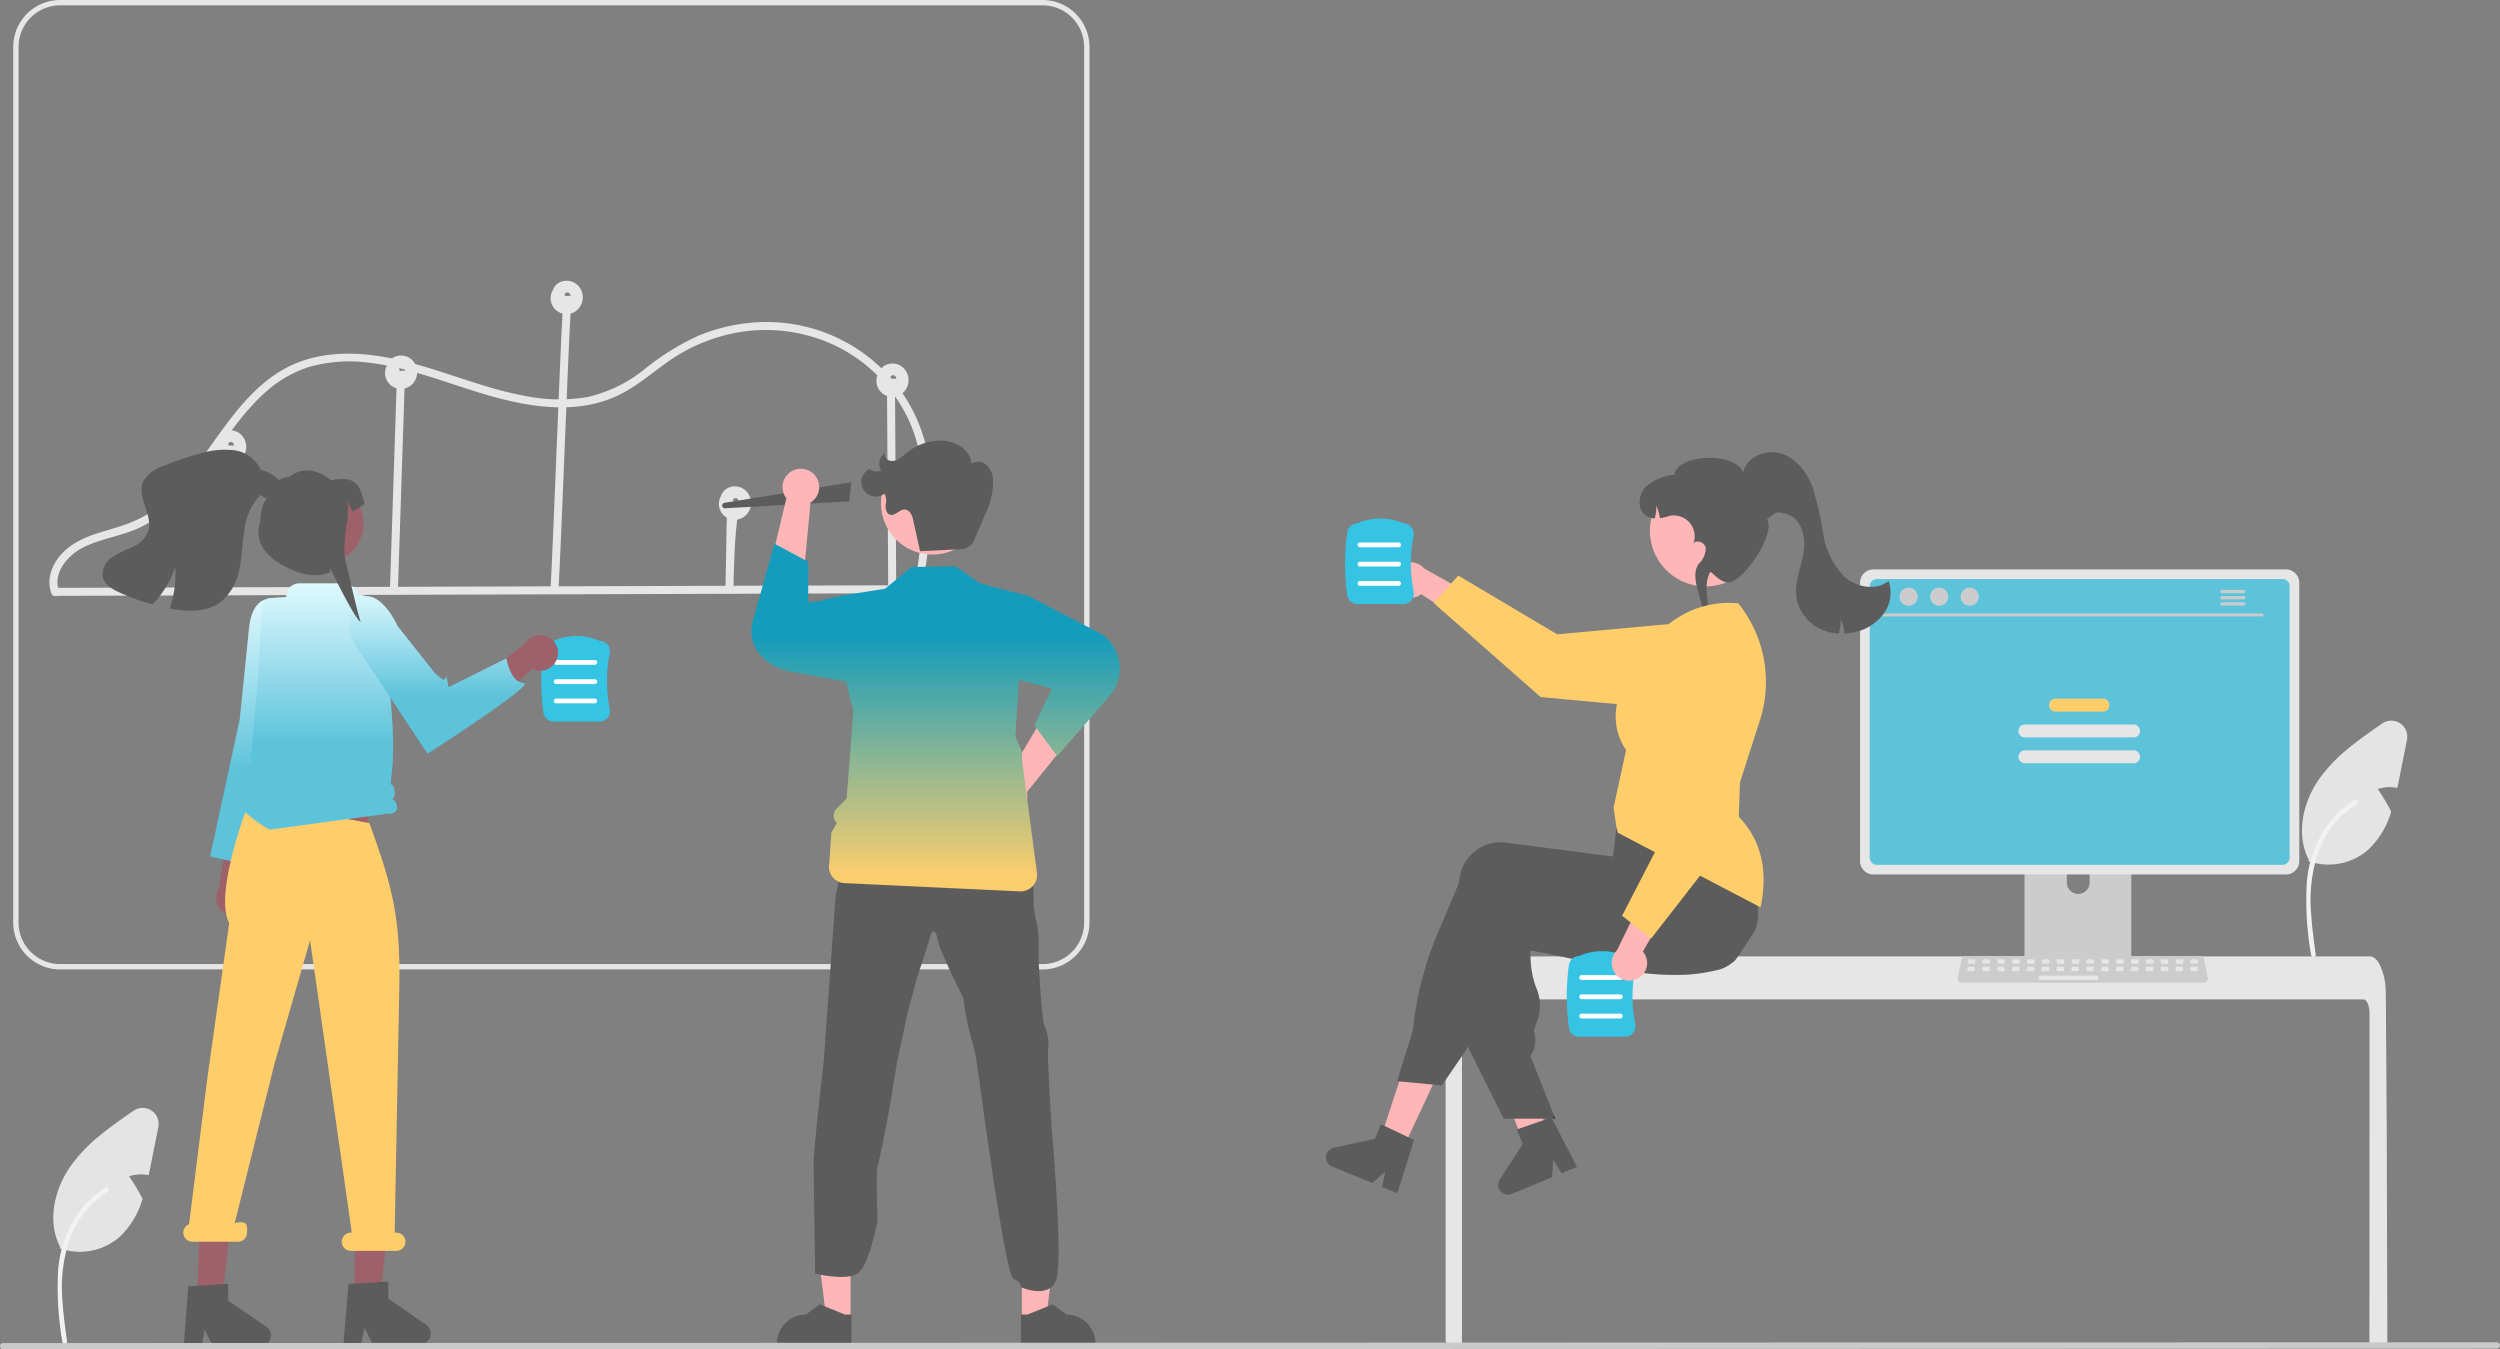 <svg id="グループ_389" data-name="グループ 389" xmlns="http://www.w3.org/2000/svg" xmlns:xlink="http://www.w3.org/1999/xlink" width="396.658" height="214.107" viewBox="0 0 396.658 214.107">
  <rect x="0" y="0" width="396.658" height="214.107" fill="#808080" stroke="none"/>
  <defs>
    <linearGradient id="linear-gradient" x1="0.5" x2="0.5" y2="0.649" gradientUnits="objectBoundingBox">
      <stop offset="0" stop-color="#e0f9ff"/>
      <stop offset="1" stop-color="#5dc3db"/>
    </linearGradient>
    <linearGradient id="linear-gradient-4" x1="0.5" y1="0.266" x2="0.5" y2="1.23" gradientUnits="objectBoundingBox">
      <stop offset="0" stop-color="#139cbc"/>
      <stop offset="0.714" stop-color="#fbce6d"/>
      <stop offset="1" stop-color="#ffce6a"/>
    </linearGradient>
  </defs>
  <path id="パス_2154" data-name="パス 2154" d="M36.628,417.885l-1.237,6.208c-.093.475-.191.958-.3,1.436a6.051,6.051,0,0,0-3.11.174,29,29,0,0,1,2.136,3.572A13.146,13.146,0,0,1,30.28,435.5a9.627,9.627,0,0,1-9.3,1.636l.055-.246c-2.059-4-.941-9.034,1.619-12.724a24.74,24.74,0,0,1,4.6-4.86c1.729-1.441,3.6-2.733,5.449-4.008a2.538,2.538,0,0,1,3.928,2.585" transform="translate(-11.506 -239.069)" fill="#e4e4e4"/>
  <path id="パス_2155" data-name="パス 2155" d="M22.3,469.18a49.793,49.793,0,0,1-.691-11.47,18.039,18.039,0,0,1,3.478-9.458,15.74,15.74,0,0,1,4.037-3.658c.4-.254.775.385.373.639a14.957,14.957,0,0,0-5.916,7.139A23.947,23.947,0,0,0,22.305,462.7c.134,2.1.419,4.195.706,6.284a.381.381,0,0,1-.258.455.372.372,0,0,1-.455-.259Z" transform="translate(-12.381 -256.175)" fill="#f2f2f2"/>
  <path id="パス_2156" data-name="パス 2156" d="M168.279,153.812H12.388a7.443,7.443,0,0,1-7.435-7.435V7.435A7.444,7.444,0,0,1,12.388,0H168.279a7.444,7.444,0,0,1,7.436,7.435V146.377a7.444,7.444,0,0,1-7.436,7.435M12.388.847A6.6,6.6,0,0,0,5.8,7.435V146.377a6.6,6.6,0,0,0,6.588,6.588H168.279a6.6,6.6,0,0,0,6.588-6.588V7.435A6.6,6.6,0,0,0,168.279.847Z" transform="translate(-2.855)" fill="#e6e6e6"/>
  <path id="パス_2251" data-name="パス 2251" d="M21.055,220.8l54.821-.167,54.542-.166,30.767-.094a.636.636,0,0,0,0-1.271l-54.821.167-54.542.166-30.767.094a.636.636,0,0,0,0,1.271" transform="translate(-11.779 -126.262)" fill="#e6e6e6"/>
  <path id="パス_2252" data-name="パス 2252" d="M85.431,192.618,85.77,172.6a.636.636,0,0,0-1.271,0l-.339,20.016a.636.636,0,0,0,1.271,0" transform="translate(-48.5 -99.113)" fill="#e6e6e6"/>
  <path id="パス_2253" data-name="パス 2253" d="M147.266,176.359l.826-25.158.236-7.188c.027-.818-1.244-.817-1.271,0l-.826,25.159-.236,7.188c-.027.818,1.245.817,1.271,0" transform="translate(-84.133 -82.637)" fill="#e6e6e6"/>
  <path id="パス_2254" data-name="パス 2254" d="M208.053,115.869c-.5,8.911-1.42,35.195-1.919,44.106-.046.817,1.226.815,1.271,0,.5-8.911,1.42-35.195,1.919-44.106.046-.817-1.225-.815-1.271,0" transform="translate(-118.789 -66.419)" fill="#e6e6e6"/>
  <path id="パス_2255" data-name="パス 2255" d="M271.823,191.712l-.156,8.565a.636.636,0,0,0,1.271,0c.184-10.116.656-9.786.708-12.641a.636.636,0,0,0-1.271,0s-.368-6.039-.552,4.076" transform="translate(-156.555 -107.099)" fill="#e6e6e6"/>
  <path id="パス_2256" data-name="パス 2256" d="M332.147,145.754l.144,24.029.041,6.88a.636.636,0,0,0,1.271,0l-.144-24.029-.041-6.88a.636.636,0,0,0-1.271,0" transform="translate(-191.408 -83.641)" fill="#e6e6e6"/>
  <path id="パス_2257" data-name="パス 2257" d="M20.048,163.309c-1.052-2.892,1.32-5.672,3.757-6.922,2.92-1.5,6.279-1.837,9.23-3.28,4.4-2.152,7.6-6.013,10.455-9.879,2.935-3.978,5.62-8.248,9.349-11.554a18.723,18.723,0,0,1,6.809-3.94,23.464,23.464,0,0,1,9.835-.661c6.787.826,13.08,3.63,19.629,5.411,6.175,1.68,12.977,2.625,19.038.012,3.079-1.327,5.6-3.553,8.3-5.479a27.664,27.664,0,0,1,8.648-4.172,25.713,25.713,0,0,1,18.392,1.62,24.681,24.681,0,0,1,11.64,12.285c2.685,6.415,2.336,13.583,1.458,20.335-.227,1.745-.5,3.485-.769,5.223-.125.8,1.1,1.145,1.226.338,1.092-6.962,2.181-14.145.822-21.151a25.616,25.616,0,0,0-9.462-15.413,26.288,26.288,0,0,0-17.335-5.471,28.425,28.425,0,0,0-9.523,2.118,39.385,39.385,0,0,0-8.51,5.255,22.326,22.326,0,0,1-9.1,4.49,27.1,27.1,0,0,1-10.164-.211c-6.878-1.285-13.289-4.231-20.109-5.74-6.318-1.4-13.136-1.538-18.794,2.031-4.352,2.746-7.427,7.008-10.379,11.125-2.925,4.08-5.888,8.443-10.166,11.23-2.61,1.7-5.543,2.327-8.462,3.283s-5.737,2.576-6.93,5.574a5.422,5.422,0,0,0-.111,3.879C19.1,164.409,20.329,164.08,20.048,163.309Z" transform="translate(-10.672 -69.488)" fill="#e6e6e6"/>
  <path id="パス_2258" data-name="パス 2258" d="M86.162,166.905h0Z" transform="translate(-49.652 -96.183)" fill="#e6e6e6"/>
  <path id="パス_2259" data-name="パス 2259" d="M84.92,162.4a2.526,2.526,0,0,0-3.061-1.133,2.224,2.224,0,0,0-1.267,1.18c-.024.058-.039.118-.058.177s-.061.085-.085.131a2.524,2.524,0,0,0,3.937,3.016,2.718,2.718,0,0,0,.534-3.371m-1.592,1.079c.005.032,0,.062,0,0m-.162-.368h0m-.713.287c-.01-.015-.011-.017,0,0m.169.143c.04.014.024.011,0,0m.075.036.017-.008a.018.018,0,0,1-.011,0h0l.013,0h0l-.007,0c.006,0,.007,0,.008,0,.075-.034.024-.018-.019,0h0a.284.284,0,0,0-.087-.028l-.008,0c-.024-.017-.147-.114-.033-.013-.025-.022-.049-.044-.073-.067a.356.356,0,0,1-.037-.046q-.022-.038-.043-.078l0-.014c0-.012,0-.017-.005-.024l0-.022a.276.276,0,0,0,.016-.071l.005-.006c.018-.025.034-.055.052-.082-.092.14.036-.015.046-.035,0,0,0,0,0,0l.007,0c.028-.017.056-.036.085-.052s.17-.058.029-.017c.032-.009.063-.021.1-.029l.079-.013h.047l.032,0c-.023,0,.08.026.111.031l.013.01c.026.019.058.036.085.054-.123-.08,0,.006.025.03s.027.029.04.044a.34.34,0,0,1,.033.045c.02.037.042.075.063.111l.006.009v0a1.029,1.029,0,0,0,.049.173s0,.009,0,.014c0,.033,0,.065,0,.1v.007A.7.7,0,0,0,82.7,163.577Z" transform="translate(-46.207 -92.846)" fill="#e6e6e6"/>
  <path id="パス_2260" data-name="パス 2260" d="M86.173,166.9s0,0,0,0Z" transform="translate(-49.66 -96.182)" fill="#e6e6e6"/>
  <path id="パス_2261" data-name="パス 2261" d="M86.173,166.9h0Z" transform="translate(-49.66 -96.182)" fill="#e6e6e6"/>
  <path id="パス_2262" data-name="パス 2262" d="M86.17,166.9h0" transform="translate(-49.656 -96.183)" fill="#e6e6e6"/>
  <path id="パス_2263" data-name="パス 2263" d="M86.171,166.9Z" transform="translate(-49.658 -96.181)" fill="#e6e6e6"/>
  <path id="パス_2264" data-name="パス 2264" d="M150.163,138.905h0Z" transform="translate(-86.535 -80.048)" fill="#e6e6e6"/>
  <path id="パス_2265" data-name="パス 2265" d="M148.92,134.4a2.526,2.526,0,0,0-3.061-1.133,2.224,2.224,0,0,0-1.266,1.18c-.024.058-.039.118-.058.177s-.061.085-.085.131a2.524,2.524,0,0,0,3.937,3.016,2.718,2.718,0,0,0,.534-3.371m-1.592,1.079c.005.032,0,.062,0,0m-.162-.368h0m-.713.287c-.01-.015-.011-.017,0,0m.169.143c.04.014.024.011,0,0m.075.036.017-.008a.02.02,0,0,1-.012,0h0l.013,0h0l-.008,0c.007,0,.008,0,.008,0,.075-.034.024-.018-.02,0h0a.288.288,0,0,0-.087-.028l-.008,0c-.024-.017-.147-.114-.033-.013-.025-.022-.05-.044-.073-.067a.358.358,0,0,1-.037-.046q-.022-.038-.043-.078l0-.014c0-.012,0-.017-.005-.024l0-.022a.276.276,0,0,0,.016-.071l.005-.006c.018-.025.034-.055.052-.082-.092.14.036-.015.046-.035,0,0,0,0,0,0l.007,0c.028-.017.056-.036.085-.052s.17-.058.029-.017c.032-.009.063-.021.1-.029l.079-.013h.047l.032,0c-.023,0,.08.026.111.031l.013.01c.026.019.058.036.085.054-.123-.08,0,.006.025.03s.027.029.04.044a.341.341,0,0,1,.033.045c.02.037.042.075.063.111l.006.009v0a1.028,1.028,0,0,0,.049.173l0,.014c0,.033,0,.065,0,.1v.007A.7.7,0,0,0,146.7,135.577Z" transform="translate(-83.088 -76.71)" fill="#e6e6e6"/>
  <path id="パス_2266" data-name="パス 2266" d="M150.17,138.9h0" transform="translate(-86.539 -80.047)" fill="#e6e6e6"/>
  <path id="パス_2267" data-name="パス 2267" d="M150.171,138.9Z" transform="translate(-86.539 -80.046)" fill="#e6e6e6"/>
  <path id="パス_2268" data-name="パス 2268" d="M150.173,138.9s0,0,0,0Z" transform="translate(-86.541 -80.046)" fill="#e6e6e6"/>
  <path id="パス_2269" data-name="パス 2269" d="M150.173,138.9h0Z" transform="translate(-86.541 -80.046)" fill="#e6e6e6"/>
  <path id="パス_2270" data-name="パス 2270" d="M212.171,152.9Z" transform="translate(-122.27 -88.114)" fill="#e6e6e6"/>
  <path id="パス_2271" data-name="パス 2271" d="M210.92,106.4a2.526,2.526,0,0,0-3.061-1.133,2.224,2.224,0,0,0-1.267,1.18c-.024.058-.039.118-.058.177s-.061.085-.085.131a2.524,2.524,0,0,0,3.937,3.016,2.718,2.718,0,0,0,.534-3.371m-1.592,1.079c.005.032,0,.062,0,0m-.162-.368h0m-.713.287c-.01-.015-.011-.017,0,0m.169.143c.04.014.024.011,0,0m.075.036.017-.008a.02.02,0,0,1-.012,0h0l.013,0h0l-.008,0c.007,0,.008,0,.008,0,.075-.034.024-.018-.019,0h0a.289.289,0,0,0-.087-.028l-.008,0c-.024-.017-.147-.114-.033-.013-.025-.022-.05-.044-.073-.067a.356.356,0,0,1-.037-.046q-.022-.038-.043-.078l0-.014c0-.012,0-.017-.005-.024l0-.022a.276.276,0,0,0,.016-.071l.005-.006c.018-.025.034-.055.052-.082-.092.14.036-.015.046-.035,0,0,0,0,0,0l.007,0c.028-.017.055-.036.085-.052s.17-.058.029-.017c.032-.009.063-.021.1-.029l.079-.013h.047l.032,0c-.023,0,.08.026.111.031l.013.01c.026.019.058.036.085.054-.123-.08,0,.006.025.03s.027.029.04.044a.339.339,0,0,1,.033.045c.02.037.042.075.063.111l.006.009v0a1.028,1.028,0,0,0,.049.173l0,.014c0,.033,0,.065,0,.1v.007A.7.7,0,0,0,208.7,107.577Z" transform="translate(-118.816 -60.575)" fill="#e6e6e6"/>
  <path id="パス_2272" data-name="パス 2272" d="M212.163,152.905h0Z" transform="translate(-122.264 -88.115)" fill="#e6e6e6"/>
  <path id="パス_2273" data-name="パス 2273" d="M212.173,152.9h0Z" transform="translate(-122.27 -88.114)" fill="#e6e6e6"/>
  <path id="パス_2274" data-name="パス 2274" d="M212.17,152.9h0" transform="translate(-122.268 -88.115)" fill="#e6e6e6"/>
  <path id="パス_2275" data-name="パス 2275" d="M212.173,152.9s0,0,0,0Z" transform="translate(-122.27 -88.114)" fill="#e6e6e6"/>
  <path id="パス_2276" data-name="パス 2276" d="M273.92,183.4a2.526,2.526,0,0,0-3.061-1.133,2.224,2.224,0,0,0-1.267,1.18c-.024.058-.039.118-.058.177s-.061.085-.085.131a2.524,2.524,0,0,0,3.937,3.016,2.718,2.718,0,0,0,.534-3.371m-1.592,1.079c.005.032,0,.062,0,0m-.162-.368h0m-.713.287c-.01-.015-.011-.017,0,0m.169.143c.04.014.024.011,0,0m.075.036.017-.008a.02.02,0,0,1-.012,0h0l.013,0h0l-.008,0c.007,0,.008,0,.008,0,.075-.034.024-.018-.02,0h0a.287.287,0,0,0-.087-.028l-.009,0c-.024-.017-.147-.114-.033-.013-.025-.022-.05-.044-.073-.067a.359.359,0,0,1-.037-.046q-.022-.038-.043-.078l0-.014c0-.012,0-.017-.005-.024l0-.022a.277.277,0,0,0,.016-.071l.005-.006c.018-.025.034-.055.052-.082-.092.14.036-.015.046-.035,0,0,0,0,0,0l.007,0c.028-.017.056-.036.085-.052s.17-.058.029-.017c.032-.009.063-.021.1-.029l.079-.013h.047l.032,0c-.023,0,.08.026.111.031l.013.01c.026.019.058.036.085.054-.123-.08,0,.006.025.03s.027.029.04.044a.344.344,0,0,1,.033.045c.02.037.042.075.063.111l.006.009v0a1.032,1.032,0,0,0,.049.173l0,.014c0,.033,0,.065,0,.1v.007A.7.7,0,0,0,271.7,184.577Z" transform="translate(-155.121 -104.948)" fill="#e6e6e6"/>
  <path id="パス_2277" data-name="パス 2277" d="M275.163,121.905h0Z" transform="translate(-158.568 -70.251)" fill="#e6e6e6"/>
  <path id="パス_2278" data-name="パス 2278" d="M275.173,121.9h0Z" transform="translate(-158.574 -70.25)" fill="#e6e6e6"/>
  <path id="パス_2279" data-name="パス 2279" d="M275.17,121.9h0" transform="translate(-158.572 -70.251)" fill="#e6e6e6"/>
  <path id="パス_2280" data-name="パス 2280" d="M275.173,121.9s0,0,0,0Z" transform="translate(-158.574 -70.25)" fill="#e6e6e6"/>
  <path id="パス_2281" data-name="パス 2281" d="M275.171,121.9Z" transform="translate(-158.574 -70.249)" fill="#e6e6e6"/>
  <path id="パス_2282" data-name="パス 2282" d="M334.173,141.9h0Z" transform="translate(-192.576 -81.775)" fill="#e6e6e6"/>
  <path id="パス_2283" data-name="パス 2283" d="M332.92,137.4a2.526,2.526,0,0,0-3.061-1.133,2.224,2.224,0,0,0-1.267,1.18c-.024.058-.039.118-.058.177s-.061.085-.085.131a2.525,2.525,0,0,0,3.937,3.016,2.718,2.718,0,0,0,.534-3.371m-1.592,1.079c.005.032,0,.062,0,0m-.162-.368h0m-.713.287c-.01-.015-.011-.017,0,0m.169.143c.04.014.024.011,0,0m.075.036.017-.008a.02.02,0,0,1-.012,0h0l.013,0h0l-.008,0c.007,0,.008,0,.008,0,.075-.034.024-.018-.02,0h0a.288.288,0,0,0-.087-.028l-.008,0c-.024-.017-.147-.114-.033-.013-.025-.022-.05-.044-.073-.067a.363.363,0,0,1-.037-.046q-.022-.038-.043-.078l0-.014c0-.012,0-.017-.005-.024l0-.022a.274.274,0,0,0,.016-.071l.005-.006c.018-.025.034-.055.052-.082-.092.14.036-.015.046-.035,0,0,0,0,0,0l.007,0c.028-.017.056-.036.085-.052s.17-.058.029-.017c.032-.009.063-.021.1-.029l.079-.013h.047l.032,0c-.023,0,.08.026.111.031l.013.01c.026.019.058.036.085.054-.123-.08,0,.006.025.03s.027.029.04.044a.338.338,0,0,1,.033.045c.02.037.042.075.063.111l.006.009v0a1.029,1.029,0,0,0,.049.173l0,.014c0,.033,0,.065,0,.1v.007A.694.694,0,0,0,330.7,138.577Z" transform="translate(-189.123 -78.439)" fill="#e6e6e6"/>
  <path id="パス_2284" data-name="パス 2284" d="M334.163,141.905h0Z" transform="translate(-192.568 -81.776)" fill="#e6e6e6"/>
  <path id="パス_2285" data-name="パス 2285" d="M334.171,141.9Z" transform="translate(-192.574 -81.775)" fill="#e6e6e6"/>
  <path id="パス_2286" data-name="パス 2286" d="M334.173,141.9s0,0,0,0Z" transform="translate(-192.576 -81.775)" fill="#e6e6e6"/>
  <path id="パス_2287" data-name="パス 2287" d="M334.17,141.9h0" transform="translate(-192.572 -81.776)" fill="#e6e6e6"/>
  <path id="パス_2288" data-name="パス 2288" d="M290.579,183.593l-19.7,1.095a.434.434,0,0,1-.094-.862l20.138-3.277Z" transform="translate(-155.836 -104.046)" fill="#5c5c5c"/>
  <path id="パス_2157" data-name="パス 2157" d="M373.571,274.263,381,261.772l5.487,2.591s-9.455,11.81-9.757,12.15a2.905,2.905,0,1,1-3.472-2.2A2.978,2.978,0,0,1,373.571,274.263Z" transform="translate(-213.789 -150.853)" fill="#ffb6b6"/>
  <path id="パス_2289" data-name="パス 2289" d="M293.383,180.9l-1.355,14.467-6.069.01s3.482-14.723,3.608-15.159a2.906,2.906,0,1,1,4.079.5A2.985,2.985,0,0,1,293.383,180.9Z" transform="translate(-164.791 -101.15)" fill="#ffb6b6"/>
  <path id="パス_2158" data-name="パス 2158" d="M310.787,473.844h-3.841l-1.827-14.814h5.669Z" transform="translate(-175.832 -264.527)" fill="#ffb6b6"/>
  <path id="パス_2159" data-name="パス 2159" d="M302.752,494.766H290.941v-.15a4.6,4.6,0,0,1,4.6-4.6l2.158-1.637,4.025,1.637h1.031Z" transform="translate(-167.662 -281.443)" fill="#5c5c5c"/>
  <path id="パス_2160" data-name="パス 2160" d="M382.629,473.844h3.841L388.3,459.03h-5.669Z" transform="translate(-220.5 -264.527)" fill="#ffb6b6"/>
  <path id="パス_2161" data-name="パス 2161" d="M382.31,494.766h11.811v-.15a4.6,4.6,0,0,0-4.6-4.6l-2.158-1.637-4.025,1.637H382.31Z" transform="translate(-220.316 -281.443)" fill="#5c5c5c"/>
  <path id="パス_2162" data-name="パス 2162" d="M304.71,367.211c.057-.845.508-5.52.508-5.52l1.081-9.914,1.9-26.28,1.7-6.908,8.4,3.272,6.816-3.268,8.1,2.59,6.309,2.366s.011,1.013.059,2.236a16.728,16.728,0,0,0,.448,4.075c.451.9.337,5.744.337,5.744s.448,9.852,1.013,10.932a7.507,7.507,0,0,1,.508,3.781c-.17.451.564,12.283.564,12.283s1.885,20.938.7,24.095-5.653,1.089-5.653,1.089.216-.842-1.08-1.239-5.245-30.085-5.245-30.085-.735-6.087-1.41-7.832a44.652,44.652,0,0,1-1.3-6.646s-4.17-8.113-4.224-9.917c0,0-.545-1.688-1.061.17s-2.036,6.309-2.036,6.309l-1.483,5.466-1.745,8.167-1.129,6.876s-1.691,9.126-1.961,9.52,0,8.731,0,8.731-1.307,7.1-3.154,8.34-6.741.02-6.741.02-.289-17.606-.232-18.452" transform="translate(-175.594 -183.595)" fill="#5c5c5c"/>
  <path id="パス_2290" data-name="パス 2290" d="M338.049,169.116a8.163,8.163,0,1,1-8.164,8.163,8.163,8.163,0,0,1,8.164-8.163" transform="translate(-190.105 -97.457)" fill="#ffb6b6"/>
  <path id="パス_2291" data-name="パス 2291" d="M331.836,182.533l5.9-.3a3.253,3.253,0,0,0,2.13-.625,3.22,3.22,0,0,0,.669-1.111c.546-1.267,1.091-2.533,1.622-3.806a11.653,11.653,0,0,0,1.269-5.516,3.513,3.513,0,0,0-1.02-2.3,1.949,1.949,0,0,0-2.369-.24,4.006,4.006,0,0,0-1.989-2.886,6.139,6.139,0,0,0-3.5-.742,8.449,8.449,0,0,0-4.812,1.9,10.448,10.448,0,0,1-1.228.973,1.928,1.928,0,0,1-1.5.277,1.085,1.085,0,0,1-.8-1.182,2.086,2.086,0,0,0-.534,2.754,1.926,1.926,0,0,1-1.882-.223,2.3,2.3,0,1,0,2.413,3.894,2.7,2.7,0,0,1,.178,1.8c-.046.614.119,1.378.711,1.547.8.23,1.45-.848,2.282-.837a1.253,1.253,0,0,1,.993.64,3.687,3.687,0,0,1,.4,1.161l1.066,4.8" transform="translate(-185.859 -95.074)" fill="#5c5c5c"/>
  <path id="パス_2163" data-name="パス 2163" d="M687.9,367.233c0-1.264-.425-2.29-.946-2.292H544.856c-.523,0-.946,1.028-.948,2.292v52.037a.472.472,0,0,1-.427.47q-.572.055-1.144.1l-.028,0c-.208.019-.415.033-.622.05h0q-.16-.3-.317-.6a.476.476,0,0,1-.054-.219V364.259c0-.349.014-.7.038-1.047a13.425,13.425,0,0,1,.177-1.42c.4-2.191,1.3-3.675,2.323-3.679h144.1a1.109,1.109,0,0,1,.434.092,1.694,1.694,0,0,1,.535.375,3.32,3.32,0,0,1,.526.719,9.471,9.471,0,0,1,.993,3.757c0,.014,0,.028,0,.042.033.382.05.771.047,1.16l.033,5.054.021,3.014.064,9.458.024,3.358.1,34.481a.471.471,0,0,1-.472.472h-1.9a.472.472,0,0,1-.472-.472Z" transform="translate(-311.945 -206.371)" fill="#e6e6e6"/>
  <path id="パス_2164" data-name="パス 2164" d="M774.195,302.3H758.884a.817.817,0,0,0-.816.818V327.3h16.944V303.118a.817.817,0,0,0-.817-.818Zm-7.6,13.743a1.817,1.817,0,0,1-1.808-1.808v-2.79a1.808,1.808,0,0,1,3.616,0v2.79a1.817,1.817,0,0,1-1.808,1.808" transform="translate(-436.855 -174.208)" fill="#ccc"/>
  <path id="パス_2165" data-name="パス 2165" d="M757.944,359.485v2.333a.457.457,0,0,0,.456.456h16.137a.458.458,0,0,0,.456-.456v-2.333Z" transform="translate(-436.785 -207.162)" fill="#3f3d56"/>
  <path id="パス_2166" data-name="パス 2166" d="M764.066,213.219H698.618a2.125,2.125,0,0,0-2.121,2.121V259.5a2.123,2.123,0,0,0,2.121,2.121h65.448a2.123,2.123,0,0,0,2.121-2.121V215.34a2.124,2.124,0,0,0-2.121-2.121" transform="translate(-401.375 -122.873)" fill="#e6e6e6"/>
  <path id="パス_2167" data-name="パス 2167" d="M765.605,216.835H701.25a1.136,1.136,0,0,0-1.134,1.137v43.07a1.136,1.136,0,0,0,1.134,1.134h64.355a1.135,1.135,0,0,0,1.134-1.134v-43.07a1.136,1.136,0,0,0-1.134-1.137" transform="translate(-403.459 -124.957)" fill="#5dc3db"/>
  <path id="パス_2168" data-name="パス 2168" d="M772.059,362.232H733.771a.7.7,0,0,1-.689-.85l.594-2.822a.707.707,0,0,1,.689-.559h37.1a.706.706,0,0,1,.689.559l.595,2.822a.7.7,0,0,1-.544.834A.7.7,0,0,1,772.059,362.232Z" transform="translate(-422.449 -206.307)" fill="#ccc"/>
  <path id="パス_2169" data-name="パス 2169" d="M736.98,359.2h.766a.207.207,0,0,1,.207.207v.294a.207.207,0,0,1-.207.207h-.766a.207.207,0,0,1-.207-.207v-.294a.207.207,0,0,1,.207-.207" transform="translate(-424.584 -206.999)" fill="#e6e6e6"/>
  <path id="パス_2170" data-name="パス 2170" d="M742.546,359.2h.766a.207.207,0,0,1,.207.207v.294a.207.207,0,0,1-.207.207h-.766a.207.207,0,0,1-.207-.207v-.294a.207.207,0,0,1,.207-.207" transform="translate(-427.791 -206.999)" fill="#e6e6e6"/>
  <path id="パス_2171" data-name="パス 2171" d="M748.112,359.2h.766a.207.207,0,0,1,.207.207v.294a.207.207,0,0,1-.207.207h-.766a.207.207,0,0,1-.207-.207v-.294a.207.207,0,0,1,.207-.207" transform="translate(-431 -206.999)" fill="#e6e6e6"/>
  <path id="パス_2172" data-name="パス 2172" d="M753.678,359.2h.766a.207.207,0,0,1,.207.207v.294a.207.207,0,0,1-.207.207h-.766a.207.207,0,0,1-.207-.207v-.294a.207.207,0,0,1,.207-.207" transform="translate(-434.207 -206.999)" fill="#e6e6e6"/>
  <path id="パス_2173" data-name="パス 2173" d="M759.244,359.2h.766a.207.207,0,0,1,.207.207v.294a.207.207,0,0,1-.207.207h-.766a.207.207,0,0,1-.207-.207v-.294a.207.207,0,0,1,.207-.207" transform="translate(-437.414 -206.999)" fill="#e6e6e6"/>
  <path id="パス_2174" data-name="パス 2174" d="M764.81,359.2h.766a.207.207,0,0,1,.207.207v.294a.207.207,0,0,1-.207.207h-.766a.207.207,0,0,1-.207-.207v-.294a.207.207,0,0,1,.207-.207" transform="translate(-440.621 -206.999)" fill="#e6e6e6"/>
  <path id="パス_2175" data-name="パス 2175" d="M770.376,359.2h.766a.207.207,0,0,1,.207.207v.294a.207.207,0,0,1-.207.207h-.766a.207.207,0,0,1-.207-.207v-.294a.207.207,0,0,1,.207-.207" transform="translate(-443.828 -206.999)" fill="#e6e6e6"/>
  <path id="パス_2176" data-name="パス 2176" d="M775.942,359.2h.766a.207.207,0,0,1,.207.207v.294a.207.207,0,0,1-.207.207h-.766a.207.207,0,0,1-.207-.207v-.294a.207.207,0,0,1,.207-.207" transform="translate(-447.037 -206.999)" fill="#e6e6e6"/>
  <path id="パス_2177" data-name="パス 2177" d="M781.508,359.2h.766a.207.207,0,0,1,.207.207v.294a.207.207,0,0,1-.207.207h-.766a.207.207,0,0,1-.207-.207v-.294a.207.207,0,0,1,.207-.207" transform="translate(-450.244 -206.999)" fill="#e6e6e6"/>
  <path id="パス_2178" data-name="パス 2178" d="M787.074,359.2h.766a.207.207,0,0,1,.207.207v.294a.207.207,0,0,1-.207.207h-.766a.207.207,0,0,1-.207-.207v-.294a.207.207,0,0,1,.207-.207" transform="translate(-453.451 -206.999)" fill="#e6e6e6"/>
  <path id="パス_2179" data-name="パス 2179" d="M792.64,359.2h.766a.207.207,0,0,1,.207.207v.294a.207.207,0,0,1-.207.207h-.766a.207.207,0,0,1-.207-.207v-.294a.207.207,0,0,1,.207-.207" transform="translate(-456.66 -206.999)" fill="#e6e6e6"/>
  <path id="パス_2180" data-name="パス 2180" d="M798.206,359.2h.766a.207.207,0,0,1,.207.207v.294a.207.207,0,0,1-.207.207h-.766A.207.207,0,0,1,798,359.7v-.294a.207.207,0,0,1,.207-.207" transform="translate(-459.867 -206.999)" fill="#e6e6e6"/>
  <path id="パス_2181" data-name="パス 2181" d="M803.772,359.2h.766a.207.207,0,0,1,.207.207v.294a.207.207,0,0,1-.207.207h-.766a.207.207,0,0,1-.207-.207v-.294a.207.207,0,0,1,.207-.207" transform="translate(-463.074 -206.999)" fill="#e6e6e6"/>
  <path id="パス_2182" data-name="パス 2182" d="M809.338,359.2h.766a.207.207,0,0,1,.207.207v.294a.207.207,0,0,1-.207.207h-.766a.207.207,0,0,1-.207-.207v-.294a.207.207,0,0,1,.207-.207" transform="translate(-466.281 -206.999)" fill="#e6e6e6"/>
  <path id="パス_2183" data-name="パス 2183" d="M814.9,359.2h.766a.207.207,0,0,1,.207.207v.294a.207.207,0,0,1-.207.207H814.9a.207.207,0,0,1-.207-.207v-.294a.207.207,0,0,1,.207-.207" transform="translate(-469.488 -206.999)" fill="#e6e6e6"/>
  <path id="パス_2184" data-name="パス 2184" d="M820.47,359.2h.766a.207.207,0,0,1,.207.207v.294a.207.207,0,0,1-.207.207h-.766a.207.207,0,0,1-.207-.207v-.294a.207.207,0,0,1,.207-.207" transform="translate(-472.697 -206.999)" fill="#e6e6e6"/>
  <path id="パス_2185" data-name="パス 2185" d="M736.914,361.984h.766a.207.207,0,0,1,.207.207v.294a.207.207,0,0,1-.207.207h-.766a.207.207,0,0,1-.207-.207v-.294a.207.207,0,0,1,.207-.207" transform="translate(-424.547 -208.602)" fill="#e6e6e6"/>
  <path id="パス_2186" data-name="パス 2186" d="M742.48,361.984h.766a.207.207,0,0,1,.207.207v.294a.207.207,0,0,1-.207.207h-.766a.207.207,0,0,1-.207-.207v-.294a.207.207,0,0,1,.207-.207" transform="translate(-427.754 -208.602)" fill="#e6e6e6"/>
  <path id="パス_2187" data-name="パス 2187" d="M748.046,361.984h.766a.207.207,0,0,1,.207.207v.294a.207.207,0,0,1-.207.207h-.766a.207.207,0,0,1-.207-.207v-.294a.207.207,0,0,1,.207-.207" transform="translate(-430.961 -208.602)" fill="#e6e6e6"/>
  <path id="パス_2188" data-name="パス 2188" d="M753.612,361.984h.766a.207.207,0,0,1,.207.207v.294a.207.207,0,0,1-.207.207h-.766a.207.207,0,0,1-.207-.207v-.294a.207.207,0,0,1,.207-.207" transform="translate(-434.168 -208.602)" fill="#e6e6e6"/>
  <path id="パス_2189" data-name="パス 2189" d="M759.178,361.984h.766a.207.207,0,0,1,.207.207v.294a.207.207,0,0,1-.207.207h-.766a.207.207,0,0,1-.207-.207v-.294a.207.207,0,0,1,.207-.207" transform="translate(-437.375 -208.602)" fill="#e6e6e6"/>
  <path id="パス_2190" data-name="パス 2190" d="M764.744,361.984h.766a.207.207,0,0,1,.207.207v.294a.207.207,0,0,1-.207.207h-.766a.207.207,0,0,1-.207-.207v-.294a.207.207,0,0,1,.207-.207" transform="translate(-440.584 -208.602)" fill="#e6e6e6"/>
  <path id="パス_2191" data-name="パス 2191" d="M770.31,361.984h.766a.207.207,0,0,1,.207.207v.294a.207.207,0,0,1-.207.207h-.766a.207.207,0,0,1-.207-.207v-.294a.207.207,0,0,1,.207-.207" transform="translate(-443.791 -208.602)" fill="#e6e6e6"/>
  <path id="パス_2192" data-name="パス 2192" d="M775.876,361.984h.766a.207.207,0,0,1,.207.207v.294a.207.207,0,0,1-.207.207h-.766a.207.207,0,0,1-.207-.207v-.294a.207.207,0,0,1,.207-.207" transform="translate(-446.998 -208.602)" fill="#e6e6e6"/>
  <path id="パス_2193" data-name="パス 2193" d="M781.442,361.984h.766a.207.207,0,0,1,.207.207v.294a.207.207,0,0,1-.207.207h-.766a.207.207,0,0,1-.207-.207v-.294a.207.207,0,0,1,.207-.207" transform="translate(-450.207 -208.602)" fill="#e6e6e6"/>
  <path id="パス_2194" data-name="パス 2194" d="M787.008,361.984h.766a.207.207,0,0,1,.207.207v.294a.207.207,0,0,1-.207.207h-.766a.207.207,0,0,1-.207-.207v-.294a.207.207,0,0,1,.207-.207" transform="translate(-453.414 -208.602)" fill="#e6e6e6"/>
  <path id="パス_2195" data-name="パス 2195" d="M792.574,361.984h.766a.207.207,0,0,1,.207.207v.294a.207.207,0,0,1-.207.207h-.766a.207.207,0,0,1-.207-.207v-.294a.207.207,0,0,1,.207-.207" transform="translate(-456.621 -208.602)" fill="#e6e6e6"/>
  <path id="パス_2196" data-name="パス 2196" d="M798.14,361.984h.766a.207.207,0,0,1,.207.207v.294a.207.207,0,0,1-.207.207h-.766a.207.207,0,0,1-.207-.207v-.294a.207.207,0,0,1,.207-.207" transform="translate(-459.828 -208.602)" fill="#e6e6e6"/>
  <path id="パス_2197" data-name="パス 2197" d="M803.706,361.984h.766a.207.207,0,0,1,.207.207v.294a.207.207,0,0,1-.207.207h-.766a.207.207,0,0,1-.207-.207v-.294a.207.207,0,0,1,.207-.207" transform="translate(-463.035 -208.602)" fill="#e6e6e6"/>
  <path id="パス_2198" data-name="パス 2198" d="M809.272,361.984h.766a.207.207,0,0,1,.207.207v.294a.207.207,0,0,1-.207.207h-.766a.207.207,0,0,1-.207-.207v-.294a.207.207,0,0,1,.207-.207" transform="translate(-466.244 -208.602)" fill="#e6e6e6"/>
  <path id="パス_2199" data-name="パス 2199" d="M814.838,361.984h.766a.207.207,0,0,1,.207.207v.294a.207.207,0,0,1-.207.207h-.766a.207.207,0,0,1-.207-.207v-.294a.207.207,0,0,1,.207-.207" transform="translate(-469.451 -208.602)" fill="#e6e6e6"/>
  <path id="パス_2200" data-name="パス 2200" d="M820.4,361.984h.766a.207.207,0,0,1,.207.207v.294a.207.207,0,0,1-.207.207H820.4a.207.207,0,0,1-.207-.207v-.294a.207.207,0,0,1,.207-.207" transform="translate(-472.66 -208.602)" fill="#e6e6e6"/>
  <path id="パス_2201" data-name="パス 2201" d="M763.631,365.324h9.02a.207.207,0,0,1,.207.207v.294a.207.207,0,0,1-.207.207h-9.02a.207.207,0,0,1-.207-.207v-.294a.207.207,0,0,1,.207-.207" transform="translate(-439.941 -210.527)" fill="#e6e6e6"/>
  <path id="パス_2292" data-name="パス 2292" d="M764.824,230.188H704.607a.239.239,0,0,1,0-.479h60.216a.239.239,0,0,1,0,.479" transform="translate(-405.912 -132.375)" fill="#cacaca"/>
  <path id="パス_2293" data-name="パス 2293" d="M712.69,220.052a1.435,1.435,0,1,1-1.4,1.435,1.419,1.419,0,0,1,1.4-1.435" transform="translate(-409.896 -126.81)" fill="#ccc"/>
  <path id="パス_2294" data-name="パス 2294" d="M724.131,220.052a1.435,1.435,0,1,1-1.4,1.435,1.419,1.419,0,0,1,1.4-1.435" transform="translate(-416.49 -126.81)" fill="#ccc"/>
  <path id="パス_2295" data-name="パス 2295" d="M735.573,220.052a1.435,1.435,0,1,1-1.4,1.435,1.419,1.419,0,0,1,1.4-1.435" transform="translate(-423.084 -126.81)" fill="#ccc"/>
  <path id="パス_2296" data-name="パス 2296" d="M835.117,220.891h-3.444a.261.261,0,0,0,0,.522h3.444a.261.261,0,0,0,0-.522Z" transform="translate(-479.125 -127.294)" fill="#ccc"/>
  <path id="パス_2297" data-name="パス 2297" d="M835.117,223.2h-3.444a.261.261,0,0,0,0,.522h3.444a.261.261,0,0,0,0-.522Z" transform="translate(-479.125 -128.625)" fill="#ccc"/>
  <path id="パス_2298" data-name="パス 2298" d="M835.117,225.508h-3.444a.261.261,0,0,0,0,.522h3.444a.261.261,0,0,0,0-.522Z" transform="translate(-479.125 -129.955)" fill="#ccc"/>
  <path id="パス_2202" data-name="パス 2202" d="M768.306,261.629h7.525a1.023,1.023,0,0,1,0,2.047h-7.525a1.023,1.023,0,0,1,0-2.047" transform="translate(-442.166 -150.77)" fill="#ffce6a"/>
  <path id="パス_2203" data-name="パス 2203" d="M756.834,271.289H774.08a1.023,1.023,0,0,1,0,2.047H756.834a1.023,1.023,0,1,1,0-2.047" transform="translate(-435.555 -156.337)" fill="#e6e6e6"/>
  <path id="パス_2204" data-name="パス 2204" d="M756.834,280.949H774.08a1.023,1.023,0,0,1,0,2.047H756.834a1.023,1.023,0,1,1,0-2.047" transform="translate(-435.555 -161.904)" fill="#e6e6e6"/>
  <path id="パス_2205" data-name="パス 2205" d="M520,409.472l-3.469-1.659,4.765-14.5,5.119,2.448Z" transform="translate(-297.666 -226.657)" fill="#ffb6b6"/>
  <path id="パス_2206" data-name="パス 2206" d="M567.522,407.319c-.252.158-.5.314-.759.469-.507.311-1.019.617-1.531.917-.257.15-.517.3-.774.449v.007l-.015,0-.005,0-.392.1-.563-1.488-.26-.685-.367-.971-.673-1.776-3.542-9.351,5.506-1.358.206.843h0l.1.418,1.924,7.8.392,1.595.013.049.237.953.2.825.227.922Z" transform="translate(-321.93 -226.841)" fill="#ffb6b6"/>
  <path id="パス_2207" data-name="パス 2207" d="M594.8,325.686c-.349.561-.706,1.119-1.065,1.672q-1,1.543-2.056,3.042s0,0-.005.005a7.19,7.19,0,0,1-1.35.986c-.02.015-.043.025-.064.039a5.014,5.014,0,0,1-1.136.456l-.43.106c-.515.123-1.025.227-1.531.319-.9.161-1.794.275-2.68.347-.071.008-.143.013-.214.018a41.472,41.472,0,0,1-10.9-.869c-1.83-.346-3.7-.762-5.631-1.193-.632-.142-1.267-.282-1.909-.423-.048-.01-.1-.023-.15-.033-.917-.2-1.85-.4-2.805-.6-1.2-.247-2.444-.487-3.733-.713l.092,1.817a13.673,13.673,0,0,0,.861,4.085,7.049,7.049,0,0,1,.066,5.536l-.443,1.284a4.386,4.386,0,0,1-.451,3.88l-.089.135,3.7,9.353.239.606h-1.893l-2.328,0H554.94l-5.694-11.424-.273-.545v-.028l.589-21.955c.008-.194.023-.39.048-.583a6.676,6.676,0,0,1,2.54-4.494,6.425,6.425,0,0,1,4.787-1.309l1.949.252,3.983.514,2.805.364.056.008,8.273,1.07L574.6,315l.11-.041,3.483-1.277,12.046-4.415.031-.011.792-.291.094.153c.028.046.056.092.082.138a23.608,23.608,0,0,1,1.9,4.418,69.365,69.365,0,0,1,2,7.636c.023.112.043.214.061.305l.008.028c.008.043.013.072.015.079a7.125,7.125,0,0,1-.425,3.967" transform="translate(-316.359 -178.047)" fill="#5c5c5c"/>
  <path id="パス_2208" data-name="パス 2208" d="M580.4,312.919c-.038-.163-.086-.329-.138-.489a34.729,34.729,0,0,0-1.411-3.572c-.6-1.325-1.322-2.744-2.181-4.281q-.623-1.116-1.34-2.321-.359-.6-.747-1.23c-.01-.019-.021-.038-.033-.056l-.074-.122-11.919,1.595-4.438.594-.265,2.212-.064.548s0,0,0,0l-.178,1.493v0l-.237,1.972-.02,0-6.586-.853-6.788-.879-3.646-.471a6.422,6.422,0,0,0-4.787,1.31,6.676,6.676,0,0,0-2.54,4.494c-.023.178-.039.362-.046.543l-3.439,8.15a52.581,52.581,0,0,0-3.888,15.3l-2.522,8.064.359.033,5.346.5,1.411.133,3.108-4.538c.354-.517.691-1.05,1-1.6a24.1,24.1,0,0,0,1.373-2.762l6.724-16q.78.134,1.544.255,3.535.573,6.788.935a79.988,79.988,0,0,0,18.589.181q2.289-.279,4.426-.734.783-.164,1.547-.354c.119-.028.237-.056.354-.087a6.5,6.5,0,0,0,4.548-4.25,6.634,6.634,0,0,0,.168-3.712" transform="translate(-301.457 -173.37)" fill="#5c5c5c"/>
  <path id="パス_2209" data-name="パス 2209" d="M509.56,423.028l-3.753-1.8-.589-.283-.94,2.309-6.564,1.445a1.557,1.557,0,0,0-.255,2.963l6.413,2.617,2.036-1.832-.5,2.459,2.415.986,2.647-8.426Z" transform="translate(-286.115 -242.581)" fill="#5c5c5c"/>
  <path id="パス_2210" data-name="パス 2210" d="M581.768,417.469l.24.606h-.24Z" transform="translate(-335.258 -240.577)" fill="#2f2e41"/>
  <path id="パス_2211" data-name="パス 2211" d="M568.495,418.757l-3.933,1.363-.617.213.956,2.3-3.648,5.644a1.558,1.558,0,0,0,1.9,2.285l6.4-2.653.158-2.734,1.375,2.1,2.41-1-4.048-7.85Z" transform="translate(-323.293 -241.128)" fill="#5c5c5c"/>
  <path id="パス_2299" data-name="パス 2299" d="M521.921,214.664a2.792,2.792,0,0,0,3.76,1.209,2.72,2.72,0,0,0,.417-.263l8.269,5.49.016-5.158-7.855-4.422a2.808,2.808,0,0,0-4.607,3.144Z" transform="translate(-300.586 -121.339)" fill="#ffb6b6"/>
  <path id="パス_2212" data-name="パス 2212" d="M595.926,369.736H588.66a1.659,1.659,0,0,1-1.642-1.427,36.932,36.932,0,0,1,0-9.949,1.66,1.66,0,0,1,1.614-1.426,9.089,9.089,0,0,1,7.318,0,1.64,1.64,0,0,1,1.248.6,1.678,1.678,0,0,1,.346,1.4,22.341,22.341,0,0,0,0,8.8,1.678,1.678,0,0,1-.346,1.4,1.641,1.641,0,0,1-1.273.6" transform="translate(-338.09 -205.249)" fill="#36c4e5"/>
  <path id="パス_2213" data-name="パス 2213" d="M597.862,365.89h-6.115a.382.382,0,1,1-.005-.764h6.12a.382.382,0,0,1,.005.764Z" transform="translate(-340.787 -210.413)" fill="#fff"/>
  <path id="パス_2214" data-name="パス 2214" d="M597.862,373.106h-6.115a.382.382,0,1,1-.005-.764h6.12a.382.382,0,0,1,.005.764Z" transform="translate(-340.787 -214.571)" fill="#fff"/>
  <path id="パス_2215" data-name="パス 2215" d="M597.86,380.322h-6.115a.382.382,0,0,1-.008-.764h6.123a.382.382,0,1,1,.008.764h-.008" transform="translate(-340.785 -218.729)" fill="#fff"/>
  <path id="パス_2300" data-name="パス 2300" d="M512.925,207.736H505.66a1.659,1.659,0,0,1-1.642-1.427,36.933,36.933,0,0,1,0-9.949,1.66,1.66,0,0,1,1.614-1.426,9.089,9.089,0,0,1,7.318,0,1.641,1.641,0,0,1,1.248.6,1.679,1.679,0,0,1,.346,1.4,22.34,22.34,0,0,0,0,8.8,1.679,1.679,0,0,1-.346,1.4,1.642,1.642,0,0,1-1.273.6" transform="translate(-290.26 -111.893)" fill="#36c4e5"/>
  <path id="パス_2301" data-name="パス 2301" d="M514.861,203.89h-6.115a.382.382,0,1,1-.007-.764h6.122a.382.382,0,1,1,.007.764h-.007" transform="translate(-292.955 -117.056)" fill="#fff"/>
  <path id="パス_2302" data-name="パス 2302" d="M514.861,211.106h-6.115a.382.382,0,1,1-.007-.764h6.122a.382.382,0,0,1,.007.764h-.007" transform="translate(-292.955 -121.215)" fill="#fff"/>
  <path id="パス_2303" data-name="パス 2303" d="M514.861,218.322h-6.115a.382.382,0,1,1-.007-.764h6.122a.382.382,0,0,1,.007.764h-.007" transform="translate(-292.955 -125.373)" fill="#fff"/>
  <path id="パス_2216" data-name="パス 2216" d="M211.925,251.736H204.66a1.659,1.659,0,0,1-1.642-1.427,36.933,36.933,0,0,1,0-9.949,1.66,1.66,0,0,1,1.614-1.426,9.089,9.089,0,0,1,7.318,0,1.64,1.64,0,0,1,1.248.6,1.679,1.679,0,0,1,.346,1.4,22.338,22.338,0,0,0,0,8.8,1.679,1.679,0,0,1-.346,1.4,1.642,1.642,0,0,1-1.273.6" transform="translate(-116.801 -137.249)" fill="#36c4e5"/>
  <path id="パス_2304" data-name="パス 2304" d="M213.861,247.89h-6.115a.382.382,0,1,1-.007-.764h6.122a.382.382,0,0,1,.007.764h-.007" transform="translate(-119.496 -142.412)" fill="#fff"/>
  <path id="パス_2217" data-name="パス 2217" d="M213.861,255.106h-6.115a.382.382,0,1,1-.007-.764h6.122a.382.382,0,0,1,.007.764h-.007" transform="translate(-119.496 -146.571)" fill="#fff"/>
  <path id="パス_2218" data-name="パス 2218" d="M213.861,262.322h-6.115a.382.382,0,1,1-.007-.764h6.122a.382.382,0,0,1,.007.764h-.007" transform="translate(-119.496 -150.729)" fill="#fff"/>
  <path id="パス_2219" data-name="パス 2219" d="M607.738,348.858a2.793,2.793,0,0,0,.984-3.825,2.835,2.835,0,0,0-.287-.4l4.989-8.58-5.15.29-3.948,8.1a2.808,2.808,0,0,0,3.411,4.412Z" transform="translate(-347.773 -193.658)" fill="#ffb6b6"/>
  <path id="パス_2220" data-name="パス 2220" d="M85.78,304.78a2.817,2.817,0,0,0-.392-4.3l4.484-22.271-4.952,1.59-3.589,21.542a2.831,2.831,0,0,0,4.448,3.44Z" transform="translate(-46.637 -160.325)" fill="#9e616a"/>
  <path id="パス_2221" data-name="パス 2221" d="M91.1,226.559l-3.072-2.319s-2.71-.192-3.19,4.7-1.466,14.412-1.466,14.412l-4.7,21.774,6.508,1.428,5.035-23.5,3.021-6.978Z" transform="translate(-45.336 -129.223)" fill="url(#linear-gradient)"/>
  <path id="パス_2222" data-name="パス 2222" d="M96.051,297.142l17.312-.289,1.443-11.83H96.051Z" transform="translate(-55.352 -164.251)" fill="#9e616a"/>
  <path id="パス_2223" data-name="パス 2223" d="M132.821,464.462h4l1.9-15.416h-5.9Z" transform="translate(-76.541 -258.774)" fill="#9e616a"/>
  <path id="パス_2224" data-name="パス 2224" d="M73.732,465.28l4-.028,1.793-15.428-5.2,1.192Z" transform="translate(-42.49 -259.222)" fill="#9e616a"/>
  <path id="パス_2225" data-name="パス 2225" d="M102,258.517l-.906,2.354.181,2.355L119,269.364l-.879-10.3-1.992-2.355Z" transform="translate(-58.258 -147.933)" fill="#ffb6b6"/>
  <path id="パス_2305" data-name="パス 2305" d="M112.567,181.1a6.33,6.33,0,1,1-6.33,6.33,6.33,6.33,0,0,1,6.33-6.33" transform="translate(-61.223 -104.362)" fill="#9e616a"/>
  <path id="パス_2226" data-name="パス 2226" d="M129.4,480.261l6.318-.377v2.707l6.007,4.148a1.691,1.691,0,0,1-.961,3.082h-7.522l-1.3-2.678-.506,2.678H128.6Z" transform="translate(-74.109 -276.545)" fill="#5c5c5c"/>
  <path id="パス_2227" data-name="パス 2227" d="M69.513,481.1l6.315-.421.019,2.707,6.036,4.106a1.691,1.691,0,0,1-.939,3.089l-7.521.053-1.315-2.668-.487,2.681-2.836.02Z" transform="translate(-39.639 -277.001)" fill="#5c5c5c"/>
  <path id="パス_2228" data-name="パス 2228" d="M69.559,367.124l2.91-23.262,3.463-24.526c-2.536-4.709,3.174-19.332,3.174-19.332l.806.039,18.241,3.441,0-.017c3.731,10.176,4.967,15.2,4.763,26.04l-.735,38.955h.23a1.443,1.443,0,1,1,0,2.885H95.193a1.443,1.443,0,0,1-.005-2.885h.191l-6.621-46.384-5.614,19.476L76.8,366.945c2.308-.577,1.95.76,1.95,1.517a1.443,1.443,0,0,1-1.443,1.443H70.091a1.441,1.441,0,0,1-.532-2.781Z" transform="translate(-39.561 -172.885)" fill="#ffce6a"/>
  <path id="パス_2229" data-name="パス 2229" d="M89.969,253.754l.577-5.771a1.15,1.15,0,0,1,1.04-.864c.24-2.749,1.252-14.608,1.312-15.126l0-.022.46-9.827a1.453,1.453,0,0,1,1.357-1.382l2.43-.159a.128.128,0,0,0,.124-.128,2.043,2.043,0,0,1,2.043-2.043h7.194a1.913,1.913,0,0,1,1.9,1.675.127.127,0,0,0,.129.114h0a3.418,3.418,0,0,1,3.438,2.835c.983,5.722,2.954,18.709,1.98,25.928-.339,2.514.392.523.52,2.626a1.547,1.547,0,0,1-.385,1.122,1.116,1.116,0,0,1,.672,1.418l.126-.031a1.154,1.154,0,0,1-1.4.837l-18.82,2.55c-.618-.156-4.853-3.134-4.7-3.753" transform="translate(-51.844 -125.877)" fill="url(#linear-gradient)"/>
  <path id="パス_2230" data-name="パス 2230" d="M192.056,241.442a2.815,2.815,0,0,1-3.966,1.708l-7.276,6.64-.966-5.11,7.062-5.505a2.831,2.831,0,0,1,5.146,2.267Z" transform="translate(-103.643 -137.028)" fill="#9e616a"/>
  <path id="パス_2231" data-name="パス 2231" d="M138.4,227.991s-2.537-5.733-5.741-4.594-1.55,6.7-1.55,6.7l12.038,18.14S160.51,237.1,158.4,237.022s-2.743-3.919-2.743-3.919l-9.177,4.586-.311-1.632-.5.5-1.284-1.011Z" transform="translate(-75.309 -128.652)" fill="url(#linear-gradient)"/>
  <path id="パス_2306" data-name="パス 2306" d="M626.658,177.865a8.837,8.837,0,1,1-8.838,8.837,8.838,8.838,0,0,1,8.838-8.837" transform="translate(-356.035 -102.499)" fill="#ffb6b6"/>
  <path id="パス_2307" data-name="パス 2307" d="M652.778,194.771a7.663,7.663,0,0,1-4.213,2.966,8.8,8.8,0,0,1-2.1.356,7.945,7.945,0,0,0-.624-2.33,6.547,6.547,0,0,1-.323,2.325,7.791,7.791,0,0,1-3.066-.822,6.755,6.755,0,0,1-3.615-4.849c-.375-2.417.721-4.791,1.117-7.2s-.349-5.471-2.711-6.105c-1.8-.483-1.6-.275-3.093.836,1.556,2.3-4.191,10.731-6.543,10-1.33-.416-2.181-1.636-2.455-1.636-1.848,3.184,1.632,8.549-1.875,9.663l.289-.289c2.117-2.6-2.308-8.117-.191-10.722a3.308,3.308,0,0,0,1.045-2.514c-.166-.876-1.556-1.339-1.963-.619a3.308,3.308,0,0,0-2.139-4.347c-1.59-.383-1.561.089-3.157.294a7.914,7.914,0,0,0-.58-2,6.5,6.5,0,0,1-.238,2.039,2.561,2.561,0,0,1-1.548-.56c-1.3-1.049-1.038-3.252.123-4.453a8,8,0,0,1,4.54-1.914c.479-3.337,9.686-3.685,10.907-.351.52-2.49,3.637-3.782,6.059-3.01s4.1,3.035,4.989,5.42a54.831,54.831,0,0,1,1.678,7.43,12.282,12.282,0,0,0,3.364,6.7c1.9,1.69,4.989,2.25,6.988.68a5.6,5.6,0,0,1-.667,5.016" transform="translate(-353.793 -97.563)" fill="#5c5c5c"/>
  <path id="パス_2232" data-name="パス 2232" d="M878.628,272.885l-1.237,6.208c-.093.475-.191.958-.3,1.436a6.051,6.051,0,0,0-3.11.174,29.05,29.05,0,0,1,2.136,3.572,13.147,13.147,0,0,1-3.839,6.229,9.627,9.627,0,0,1-9.3,1.636l.055-.246c-2.059-4-.941-9.034,1.619-12.724a24.743,24.743,0,0,1,4.6-4.86c1.729-1.441,3.6-2.733,5.449-4.008a2.538,2.538,0,0,1,3.928,2.585" transform="translate(-496.729 -155.509)" fill="#e4e4e4"/>
  <path id="パス_2233" data-name="パス 2233" d="M864.3,324.18a49.787,49.787,0,0,1-.691-11.47,18.04,18.04,0,0,1,3.478-9.458,15.735,15.735,0,0,1,4.037-3.658c.4-.254.775.385.373.639a14.957,14.957,0,0,0-5.917,7.139,23.949,23.949,0,0,0-1.271,10.328c.134,2.1.419,4.195.706,6.284a.382.382,0,0,1-.258.455.372.372,0,0,1-.455-.258Z" transform="translate(-497.605 -172.615)" fill="#f2f2f2"/>
  <path id="パス_2234" data-name="パス 2234" d="M396.156,503.617.5,503.747a.5.5,0,0,1,0-1.009l395.654-.13a.5.5,0,0,1,0,1.009" transform="translate(0 -289.64)" fill="#cacaca"/>
  <path id="パス_2308" data-name="パス 2308" d="M66,176.2c-.971.466-2.058-.235-2.9-.93l.3.259a9.857,9.857,0,0,0-2.512,5.556c-.339,2.039-.377,4.124-.8,6.149a8.714,8.714,0,0,1-2.966,5.293c-2.216,1.659-5.272,1.553-7.991,1.044l-.106-.02a16.6,16.6,0,0,0,.874-6.581,15.092,15.092,0,0,1-3.623,5.939,34.639,34.639,0,0,1-5.262-1.917c-1.1-.506-2.283-1.2-2.589-2.369a3.158,3.158,0,0,1,1.354-3.117,17.405,17.405,0,0,1,3.2-1.641,4.842,4.842,0,0,0,2.582-2.383c1-2.578-1.845-5.536-.737-8.07a5.429,5.429,0,0,1,3.142-2.447,46.1,46.1,0,0,1,5.9-1.99,12.9,12.9,0,0,1,5.4-.522,5.368,5.368,0,0,1,4.2,3.1,5.822,5.822,0,0,1,2.917,1.684c.692.906.636,2.466-.392,2.959" transform="translate(-22.102 -97.01)" fill="#5c5c5c"/>
  <path id="パス_2309" data-name="パス 2309" d="M108.295,177.717c-2.778-2.192-5.023-1.818-6.755-.456-.292-.324-1.53.567-1.95.439l-1.518,2.849a6.329,6.329,0,0,0-.975,3.577c-1.436,4.029,1.97,6.749,6,8.186a7.689,7.689,0,0,0,4.986.072l.049-.686.305.562s3.683,7.584,4.553,7.924c-.528-1.37-1.921-7.88-2.309-9.238-.533-1.847-.169-4.78.144-6.579a10.2,10.2,0,0,0,.031-3.355l-.008-.049.862,1.739,1.933-1.216c-.739-2.152-.754-4.727-5.346-3.771" transform="translate(-55.762 -101.514)" fill="#5c5c5c"/>
  <path id="合体_75" data-name="合体 75" d="M42.588,55.154,14.777,53.847a2.525,2.525,0,0,1-.486-.069,2.609,2.609,0,0,1-1.928-3.146l.314-4.8.888-1.524c-.014-.013-.029-.027-.043-.041a1.555,1.555,0,0,1-.038-2.2L15.1,40.4l1.074-13.906-.36-1.423-.818-3.19L7.478,20.5C1.6,19.793-.819,15.923.243,12.148L3.659,0,9.02,2.875,9,9.328l2.285-.312.072-.157,4.24-.842L21.2,7.138l4.206-3.454,6.93-.109,3.988,2.744,7.308,1.887.009-.085L55.672,14.4a6.659,6.659,0,0,1,1.511,9.3c-.121.167-.248.329-.383.483l-8.292,9.513-3.613-4.9,2.785-5.822L42.446,21.59l-.028.3L41.874,30.5l1.058,2.571V34.4L45.3,52.2a2.609,2.609,0,0,1-2.585,2.952Z" transform="translate(119.227 86.275)" stroke="rgba(0,0,0,0)" stroke-miterlimit="10" stroke-width="1" fill="url(#linear-gradient-4)"/>
  <path id="合体_76" data-name="合体 76" d="M29.854,53.98l5.213-10.1L29.173,40.8l-.222-.91-.445-3.062L30.49,27.68a9.434,9.434,0,0,1-1.451-7.286L16.932,19.273,0,4.389,3.857,0,19.567,9.326l17.688-1.62A15.216,15.216,0,0,1,48.3,4.412l.036.045a19.926,19.926,0,0,1,3.38,18.526l-3.166,9.852-.179,5.426c3.7,3.869,4.626,8.744,3.454,14.374l-9.6-5.018-7.754,9.955Z" transform="translate(227.512 91.32)" fill="#ffce6a" stroke="rgba(0,0,0,0)" stroke-miterlimit="10" stroke-width="1"/>
</svg>
